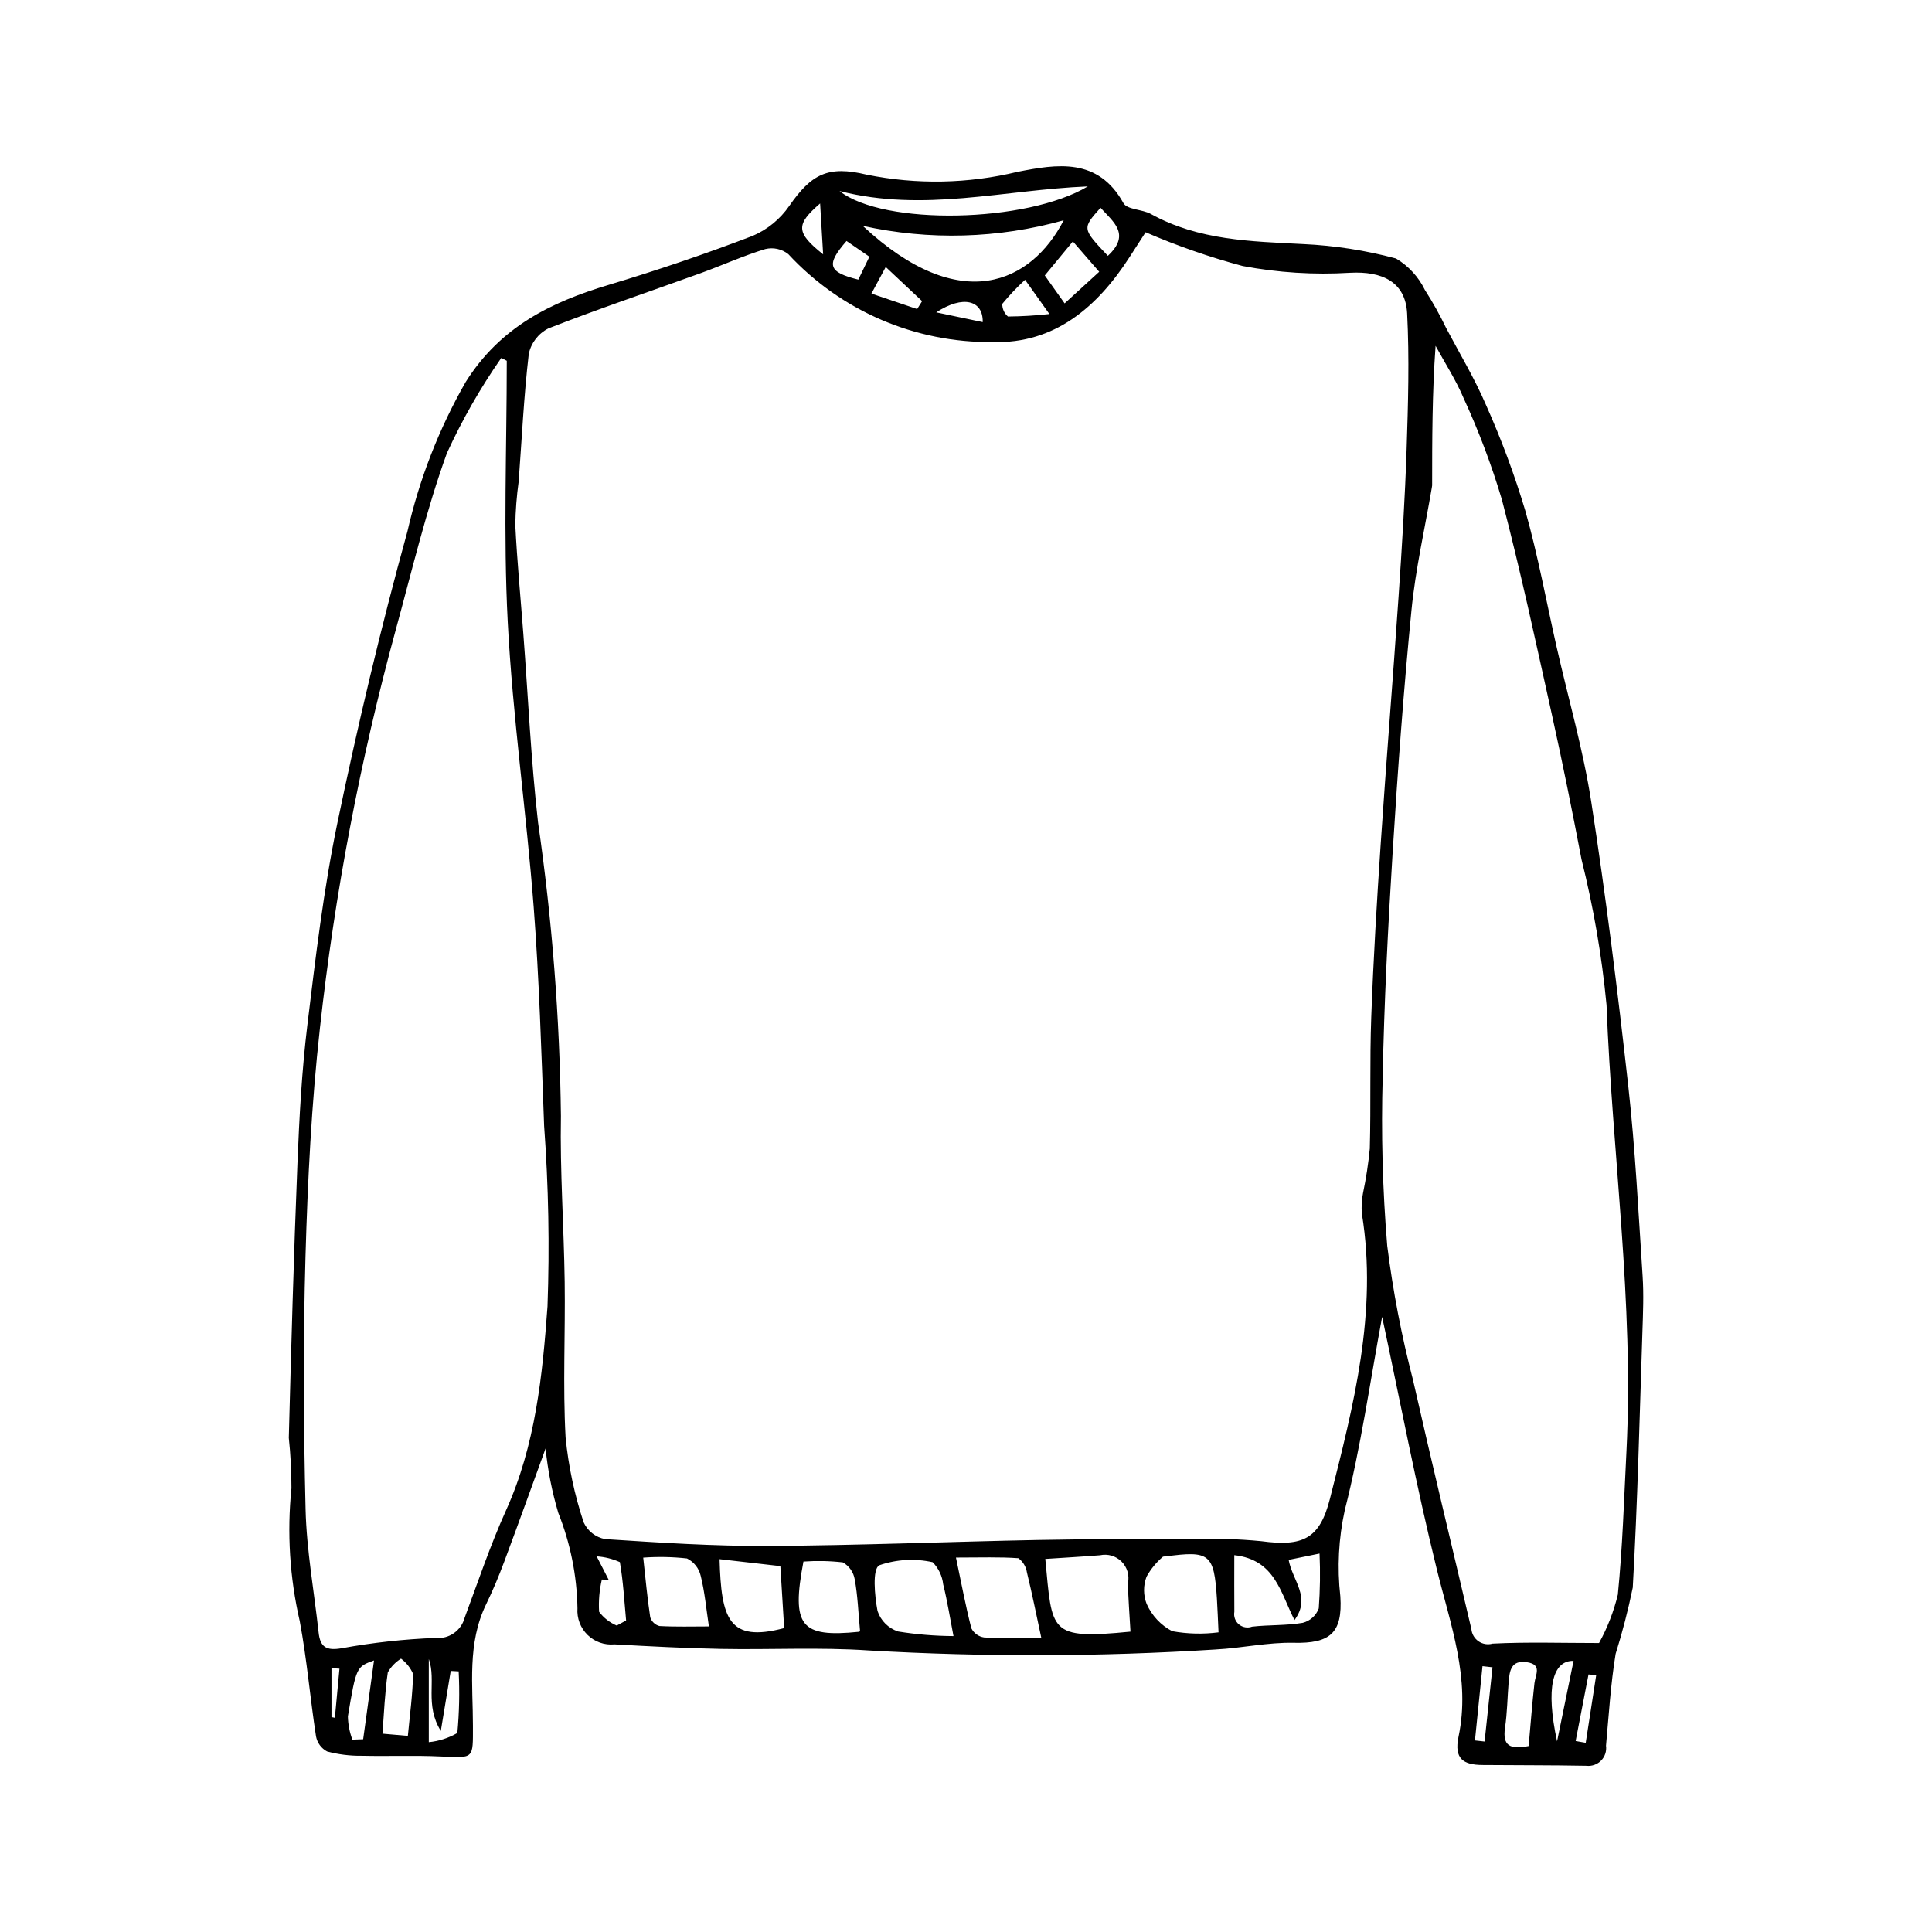 <?xml version="1.0" encoding="UTF-8"?>
<!-- Uploaded to: ICON Repo, www.iconrepo.com, Generator: ICON Repo Mixer Tools -->
<svg fill="#000000" width="800px" height="800px" version="1.1" viewBox="144 144 512 512" xmlns="http://www.w3.org/2000/svg">
 <path d="m288.59 527.85c-3.344 9.18-7.09 19.625-10.969 30.02-1.426 3.824-3.004 7.609-4.789 11.277-5.043 10.348-3.496 21.418-3.5 32.254-0.004 8.715 0.379 8.512-8.352 8.09-7.059-0.34-14.145-0.027-21.215-0.195v0.004c-3.062 0.027-6.113-0.355-9.074-1.141-1.539-0.812-2.621-2.285-2.941-3.996-1.566-10.156-2.414-20.438-4.309-30.527-2.66-11.539-3.406-23.441-2.203-35.227 0.008-4.461-0.227-8.922-0.699-13.359 0.637-24.262 1.312-48.52 2.289-72.77 0.492-12.223 1.152-24.477 2.625-36.609 2.18-17.957 4.305-35.992 7.981-53.676 5.375-25.859 11.477-51.613 18.512-77.066l0.004 0.004c3.164-13.918 8.371-27.293 15.457-39.688 9.16-14.578 22.473-21.129 37.906-25.754 12.855-3.856 25.594-8.18 38.125-12.973 3.926-1.676 7.293-4.426 9.719-7.938 5.887-8.465 10.27-10.77 20.504-8.297 13.23 2.684 26.895 2.43 40.016-0.754 10.367-2.031 21.293-3.879 28.047 8.297 0.973 1.758 4.981 1.609 7.285 2.887 12.641 7.004 26.484 7.246 40.383 7.969 8.301 0.383 16.539 1.664 24.57 3.82 3.312 1.977 5.977 4.879 7.66 8.352 2.082 3.238 3.957 6.602 5.617 10.07 3.586 6.777 7.562 13.395 10.578 20.422 4.066 9.098 7.539 18.445 10.402 27.984 3.371 11.895 5.578 24.117 8.316 36.191 3.094 13.648 7.027 27.164 9.16 40.961 3.867 24.988 7.004 50.105 9.805 75.242 1.867 16.762 2.699 33.641 3.809 50.477 0.32 4.871 0.113 9.789-0.051 14.676-0.75 22.625-1.285 45.266-2.559 67.863l-0.004 0.004c-1.215 5.918-2.727 11.773-4.535 17.539-1.32 8.035-1.805 16.215-2.551 24.34 0.203 1.445-0.277 2.902-1.297 3.941-1.023 1.043-2.469 1.555-3.918 1.383-9.191-0.176-18.387-0.121-27.582-0.207-4.957-0.047-7.527-1.602-6.285-7.496 3.246-15.371-2.129-29.664-5.742-44.316-5.457-22.133-9.715-44.562-14.5-66.949-3.207 17.207-5.617 34.457-9.902 51.227l0.004-0.004c-1.648 7.504-2.047 15.23-1.18 22.863 0.656 9.789-2.828 12.504-12.348 12.289-6.859-0.152-13.738 1.41-20.633 1.766v0.004c-30.629 1.941-61.344 2.027-91.98 0.262-13.031-0.898-26.172-0.16-39.254-0.414-9.395-0.18-18.785-0.676-28.168-1.203l-0.004 0.004c-2.621 0.25-5.223-0.668-7.109-2.512s-2.863-4.422-2.672-7.051c-0.152-8.664-1.871-17.227-5.078-25.273-1.664-5.574-2.793-11.297-3.371-17.086zm159.01-322.31c-1.566 2.426-2.894 4.473-4.215 6.531-8.527 13.273-19.898 23.066-36.266 22.582-20.555 0.242-40.246-8.227-54.211-23.312-1.719-1.363-3.973-1.855-6.106-1.336-5.836 1.777-11.434 4.328-17.188 6.41-13.43 4.859-26.98 9.414-40.277 14.617-2.66 1.34-4.57 3.809-5.203 6.719-1.316 11.238-1.844 22.57-2.684 33.863v0.004c-0.531 3.828-0.828 7.684-0.891 11.547 0.48 9.59 1.395 19.156 2.125 28.734 1.27 16.695 2.016 33.449 3.906 50.074 3.734 25.766 5.758 51.75 6.062 77.781-0.27 14.633 0.793 29.289 0.996 43.938 0.188 13.738-0.508 27.512 0.238 41.215 0.754 7.668 2.363 15.23 4.793 22.543 1.066 2.309 3.184 3.961 5.684 4.43 14.422 0.941 28.883 1.891 43.324 1.809 23.871-0.133 47.734-1.125 71.605-1.586 13.504-0.262 27.016-0.234 40.52-0.227h0.004c6.144-0.223 12.297-0.039 18.418 0.551 10.977 1.477 15.496-0.535 18.211-11.23 6.281-24.73 12.68-49.52 8.484-75.473l0.004-0.004c-0.18-1.836-0.086-3.684 0.273-5.492 0.82-3.906 1.426-7.859 1.809-11.836 0.312-11.613-0.043-23.246 0.383-34.855 0.566-15.328 1.48-30.645 2.508-45.949 1.461-21.812 3.238-43.602 4.727-65.41 0.891-13.055 1.703-26.117 2.137-39.191 0.395-11.965 0.746-23.973 0.137-35.914-0.43-8.414-6.656-11.25-15.145-10.789h-0.008c-9.512 0.578-19.062-0.02-28.43-1.789-8.781-2.352-17.379-5.344-25.727-8.953zm-169.3 34.074-1.453-0.758c-5.547 7.961-10.371 16.402-14.41 25.223-5.527 15.266-9.27 31.191-13.574 46.891-9.441 34.574-16.152 69.832-20.074 105.46-2.234 20.09-3.25 40.363-3.828 60.582-0.637 22.305-0.523 44.652 0.023 66.961 0.266 10.902 2.269 21.758 3.453 32.641 0.426 3.906 2.035 4.91 6.191 4.176h0.004c8.203-1.496 16.504-2.402 24.836-2.723 3.516 0.34 6.758-1.918 7.664-5.332 3.555-9.551 6.801-19.254 10.992-28.523 7.785-17.223 9.641-35.699 10.969-54.012 0.574-15.945 0.277-31.914-0.895-47.828-0.723-19.367-1.289-38.762-2.773-58.078-1.938-25.203-5.566-50.297-6.871-75.523-1.191-22.992-0.254-46.098-0.254-69.152zm289.46 339.81c2.223-4.031 3.894-8.344 4.981-12.816 1.254-12.59 1.637-25.27 2.281-37.918 2.016-39.605-3.777-78.887-5.273-118.35v-0.004c-1.242-13-3.461-25.891-6.629-38.559-2.449-12.793-5.016-25.57-7.832-38.289-4.234-19.094-8.332-38.234-13.289-57.145-2.734-9.152-6.109-18.098-10.105-26.773-2.031-4.832-4.941-9.293-7.453-13.922-0.906 12.707-0.906 24.852-0.91 36.996-0.012 0.207-0.043 0.41-0.086 0.609-1.84 10.809-4.316 21.551-5.387 32.434-2.102 21.34-3.66 42.742-4.988 64.148-1.23 19.824-2.258 39.676-2.641 59.531h0.004c-0.438 14.945-0.039 29.902 1.199 44.801 1.512 11.957 3.785 23.801 6.812 35.465 4.988 22.066 10.332 44.051 15.484 66.078 0.113 1.312 0.809 2.504 1.895 3.254 1.082 0.746 2.445 0.973 3.715 0.613 9.172-0.461 18.383-0.156 28.223-0.156zm-195.12-375.57c25.91 24.18 44.738 15.023 53.25-1.477h0.004c-17.359 4.863-35.648 5.371-53.254 1.477zm70.949 372.55c-0.25-4.586-0.602-8.734-0.672-12.883 0.434-2.062-0.203-4.203-1.695-5.691-1.492-1.484-3.637-2.117-5.695-1.672-4.832 0.383-9.676 0.652-14.512 0.973 1.867 19.418 0.801 21.41 22.574 19.273zm-23.629 1.656c-1.316-6.098-2.445-11.758-3.816-17.355v-0.004c-0.223-1.5-1.035-2.852-2.254-3.758-4.93-0.363-9.902-0.176-16.547-0.176 1.418 6.738 2.547 12.797 4.078 18.754 0.672 1.316 1.941 2.219 3.406 2.426 5.242 0.266 10.508 0.113 15.133 0.113zm46.965-1.469c-0.16-3.367-0.258-6.18-0.434-8.98-0.754-11.828-1.898-12.75-13.703-11.125l-0.004-0.008c-0.199-0.023-0.406-0.004-0.598 0.066-1.754 1.488-3.223 3.281-4.34 5.293-0.883 2.324-0.875 4.894 0.027 7.215 1.379 3.106 3.766 5.656 6.777 7.234 4.051 0.73 8.191 0.832 12.273 0.301zm-70.242 0.984c-0.91-4.711-1.617-9.242-2.719-13.676h-0.004c-0.242-2.227-1.227-4.309-2.801-5.902-4.695-1.039-9.59-0.758-14.137 0.812-1.879 1.012-1.238 8.035-0.473 12.102 0.852 2.582 2.879 4.606 5.465 5.453 4.848 0.781 9.754 1.184 14.664 1.211zm74.418-21.445c0 5.68-0.031 10.359 0.012 15.039h-0.004c-0.215 1.242 0.25 2.508 1.219 3.316 0.969 0.805 2.297 1.035 3.481 0.598 4.457-0.512 9.023-0.262 13.422-1.016h0.004c1.957-0.5 3.547-1.926 4.25-3.82 0.355-4.84 0.426-9.691 0.207-14.539l-8.188 1.672c1.039 5.582 6.012 9.898 1.551 15.953-3.734-7.266-5.133-16-15.957-17.203zm-136.41 1.062c0.441 15.762 2.375 22.168 17.121 18.273-0.328-5.356-0.66-10.777-1.008-16.43zm37.234 19.082c-0.465-4.981-0.621-9.406-1.41-13.715h-0.004c-0.309-1.91-1.473-3.57-3.156-4.516-3.465-0.395-6.957-0.465-10.434-0.215-3.258 17.148-0.711 20.184 14.68 18.617l-0.004-0.004c0.125-0.016 0.238-0.078 0.324-0.172zm-57.465-19.488c0.617 5.551 1.078 10.695 1.855 15.793h-0.004c0.363 1.141 1.281 2.019 2.434 2.336 4.356 0.242 8.73 0.109 13.121 0.109-0.711-4.68-1.098-9.129-2.172-13.41-0.457-2.004-1.793-3.695-3.633-4.609-3.856-0.43-7.738-0.504-11.605-0.219zm52.027-362.16c11.672 9.25 49.656 8.453 65.793-1.23-22.508 0.945-43.426 6.918-65.793 1.23zm182.62 412.09c0.52-5.789 0.926-11.227 1.535-16.645 0.258-2.285 2.117-4.941-1.996-5.566-4.207-0.637-4.602 2.289-4.844 5.281-0.328 4.047-0.371 8.129-0.965 12.133-0.703 4.773 1.418 5.781 6.269 4.797zm-297.02-2.688c0.527-5.562 1.277-10.992 1.383-16.434-0.695-1.598-1.797-2.988-3.195-4.035-1.449 0.898-2.652 2.148-3.5 3.633-0.793 5.32-0.992 10.727-1.422 16.25zm8.734-1.316c-4.344-6.977-1.121-13.297-3.184-19.059v22.043c2.668-0.262 5.246-1.094 7.566-2.434 0.508-5.43 0.625-10.883 0.348-16.328l-2.102-0.117zm167.5-394.73-7.445 9.016c1.656 2.328 3.238 4.562 5.258 7.402 3.332-3.043 6.086-5.559 9.168-8.375-2.562-2.949-4.641-5.34-6.981-8.043zm-123.01 354.7-1.816-0.094v0.004c-0.656 2.797-0.902 5.672-0.73 8.543 1.207 1.609 2.82 2.875 4.676 3.656l2.481-1.348c-0.477-5.168-0.77-10.367-1.648-15.461v-0.004c-1.945-0.871-4.027-1.387-6.156-1.531 1.57 3.066 2.383 4.648 3.195 6.234zm-62.195 21.355c-4.629 1.668-4.723 1.652-6.918 14.801l-0.004 0.004c0.043 2.109 0.445 4.199 1.191 6.176l2.856-0.094c0.926-6.723 1.852-13.445 2.875-20.887zm313.52 21.434 4.371-21.324c-5.578-0.129-7.438 7.184-4.371 21.328zm-134.54-378.25c-2.797-3.934-4.289-6.035-6.441-9.066h-0.004c-2.16 1.98-4.18 4.109-6.039 6.375-0.023 1.285 0.523 2.512 1.5 3.352 3.668-0.031 7.336-0.254 10.984-0.66zm-43.367-12.469c-1.625 3.016-2.504 4.652-3.793 7.051l12.117 4.098 1.316-2.094c-2.887-2.711-5.773-5.422-9.641-9.055zm58.863-2.961c6.144-5.695 1.426-9.004-1.941-12.73-4.898 5.492-4.898 5.492 1.938 12.73zm-69.254-3.93c-5.516 6.34-4.879 8.246 3.125 10.242l2.934-6.078c-2.086-1.434-3.91-2.688-6.059-4.164zm171.19 377.99-2.656-0.301c-0.664 6.562-1.328 13.125-1.996 19.688l2.551 0.285c0.699-6.555 1.398-13.113 2.098-19.672zm-135.1-356.49c0.137-5.762-5.176-7.258-12.32-2.582zm162.58 358.55-2.039-0.164c-1.137 5.879-2.273 11.762-3.41 17.641l2.672 0.469zm-205.67-390c-6.477 5.598-6.465 7.699 0.801 13.488-0.305-5.156-0.531-8.949-0.801-13.488zm-129.49 401.14 0.895 0.18c0.406-4.34 0.812-8.68 1.219-13.016l-2.117-0.129v12.965z"/>
</svg>